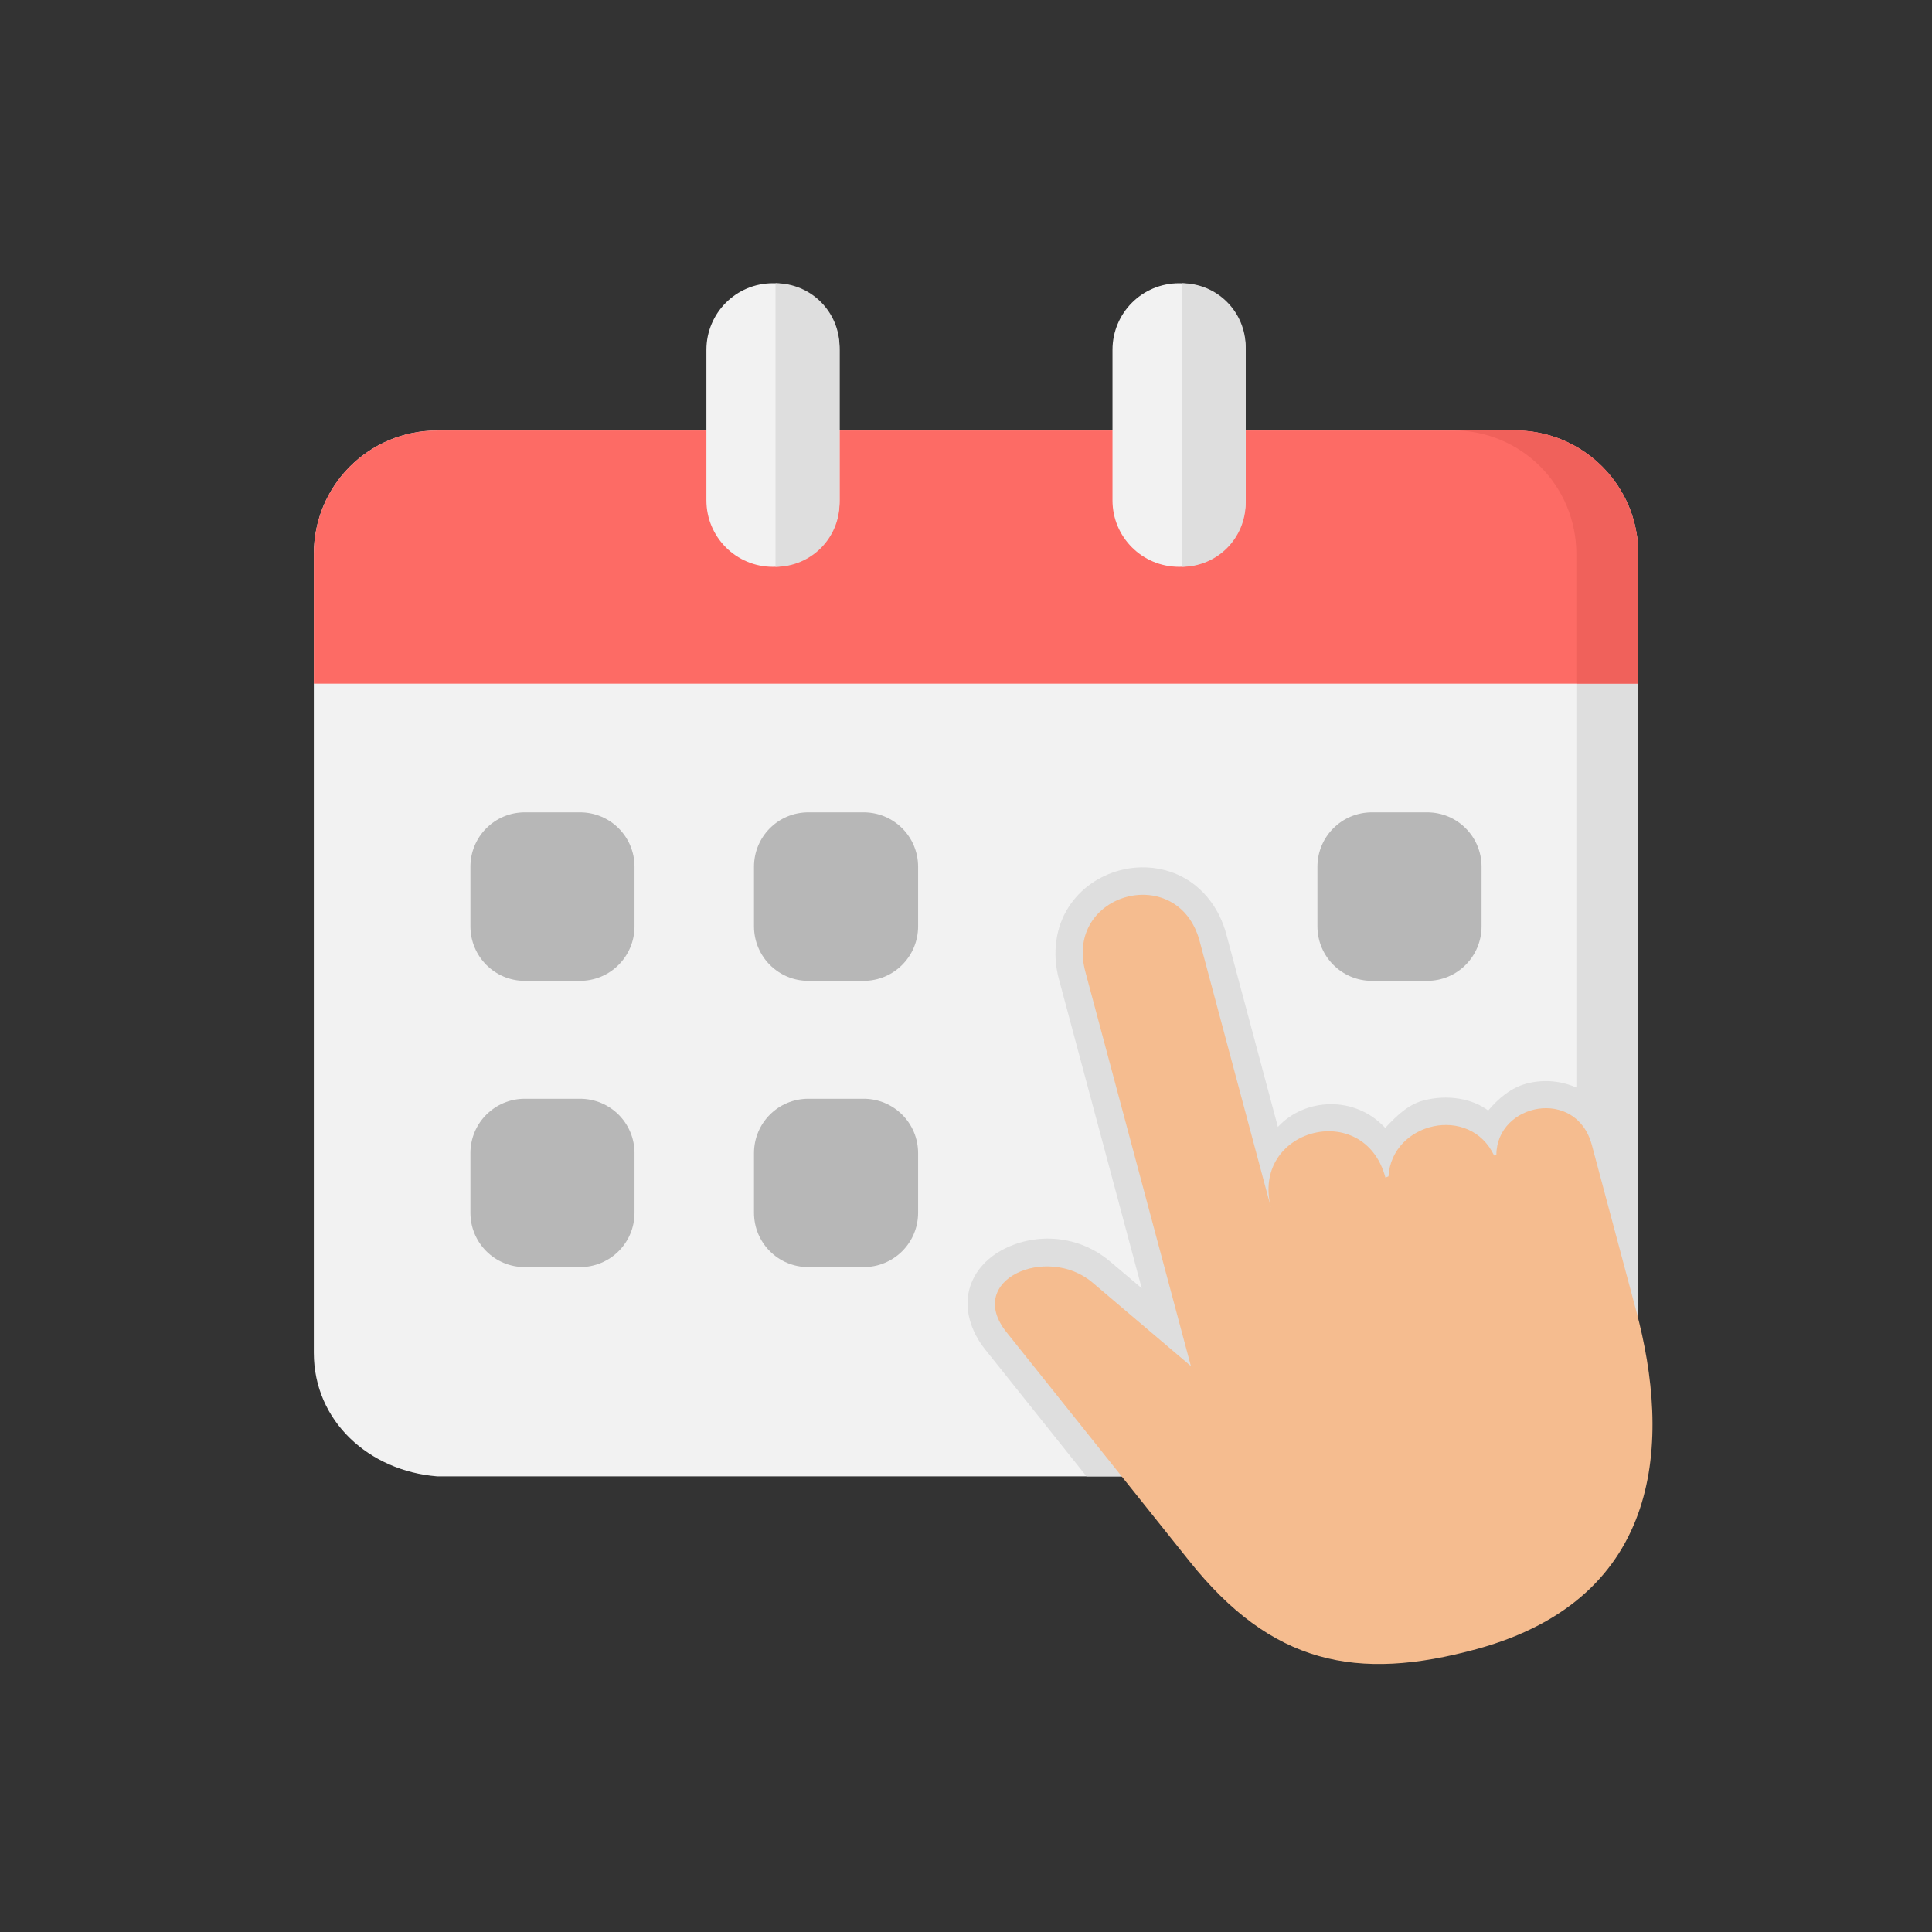 <svg id="Layer_1" height="512" viewBox="0 0 90 90" width="512" xmlns="http://www.w3.org/2000/svg"><rect x="0" y="0" width="90" height="90" fill="#333333" stroke="none"/><g clip-rule="evenodd" fill-rule="evenodd"><path d="m20.367 68.774c-3.177-.251-5.748-2.571-5.748-5.759v-37.207c0-3.187 2.561-5.752 5.748-5.752h50.202c3.184 0 5.748 2.565 5.748 5.752v37.208c0 3.193-2.564 5.759-5.748 5.759h-50.202z" fill="#f2f2f2"/><path d="m14.619 31.849v-6.042c0-3.187 2.561-5.752 5.748-5.752h50.202c3.184 0 5.748 2.565 5.748 5.752v6.042z" fill="#fd6b65"/><path d="m73.432 31.849v18.812c-.758-.334-1.578-.381-2.324-.182-.701.187-1.291.669-1.783 1.253-.709-.538-1.869-.773-3.025-.464-.699.182-1.254.721-1.771 1.275-1.42-1.537-3.756-1.395-5-.047l-2.404-8.983c-.328-1.223-1.092-2.163-2.033-2.656-.699-.371-1.467-.501-2.215-.438-.246.021-.492.068-.732.131-.945.255-1.828.847-2.387 1.74-.564.894-.758 2.089-.434 3.307l3.861 14.413-1.459-1.233c-1.494-1.27-3.465-1.344-4.932-.606-.738.365-1.417 1.008-1.647 1.922-.23.915.078 1.934.742 2.765l4.723 5.916h19.957c3.396 0 5.748-2.598 5.748-5.753v-31.172z" fill="#dedede"/><path d="m67.684 20.05c3.184 0 5.748 2.571 5.748 5.757v6.042h2.885v-6.042c0-3.187-2.564-5.757-5.748-5.757z" fill="#f0615b"/><path d="m36.006 13.194c1.72 0 3.104 1.385 3.104 3.104v7.007c0 1.713-1.384 3.1-3.104 3.1-1.714 0-3.099-1.386-3.099-3.1v-7.007c.001-1.719 1.385-3.104 3.099-3.104z" fill="#f2f2f2"/><path d="m54.928 13.194c1.715 0 3.1 1.385 3.1 3.104v7.007c0 1.713-1.385 3.1-3.1 3.1-1.719 0-3.104-1.386-3.104-3.1v-7.007c0-1.719 1.385-3.104 3.104-3.104z" fill="#f2f2f2"/><path d="m24.447 37.842h2.57c1.407 0 2.541 1.129 2.541 2.535v2.774c0 1.406-1.134 2.541-2.541 2.541h-2.57c-1.398 0-2.533-1.135-2.533-2.541v-2.774c0-1.405 1.134-2.535 2.533-2.535z" fill="#b7b7b7"/><path d="m24.447 51.184h2.57c1.407 0 2.541 1.129 2.541 2.535v2.775c0 1.406-1.134 2.533-2.541 2.533h-2.57c-1.398 0-2.533-1.127-2.533-2.533v-2.775c0-1.406 1.134-2.535 2.533-2.535z" fill="#b7b7b7"/><path d="m37.658 37.842h2.57c1.406 0 2.541 1.129 2.541 2.535v2.774c0 1.406-1.135 2.541-2.541 2.541h-2.57c-1.404 0-2.534-1.135-2.534-2.541v-2.774c0-1.405 1.129-2.535 2.534-2.535z" fill="#b7b7b7"/><path d="m37.658 51.184h2.57c1.406 0 2.541 1.129 2.541 2.535v2.775c0 1.406-1.135 2.533-2.541 2.533h-2.57c-1.404 0-2.534-1.127-2.534-2.533v-2.775c0-1.406 1.129-2.535 2.534-2.535z" fill="#b7b7b7"/><path d="m36.126 13.194c1.65 0 2.983 1.327 2.983 2.978v7.253c0 1.651-1.333 2.979-2.983 2.979z" fill="#dedede"/><path d="m55.049 13.194c1.65 0 2.979 1.327 2.979 2.978v7.253c0 1.651-1.328 2.979-2.979 2.979z" fill="#dedede"/></g><path d="m59.213 56.285c-.986-3.694 4.338-5.126 5.326-1.427l.141-.058c.156-2.519 3.783-3.375 4.922-.971l.105-.032c.01-2.41 3.721-3.162 4.447-.461l2.063 7.714c1.611 6.009 1.318 13.361-7.393 15.76-5.65 1.552-9.6.696-13.42-4.09l-8.518-10.661c-1.965-2.461 1.906-4.098 4.008-2.311l4.582 3.889-4.916-18.369c-.994-3.695 4.332-5.121 5.324-1.426" fill="#f5bc8f"/><path clip-rule="evenodd" d="m63.912 37.842h2.57c1.4 0 2.535 1.129 2.535 2.535v2.774c0 1.406-1.135 2.541-2.535 2.541h-2.57c-1.406 0-2.541-1.135-2.541-2.541v-2.774c0-1.405 1.135-2.535 2.541-2.535z" fill="#b7b7b7" fill-rule="evenodd"/></svg>